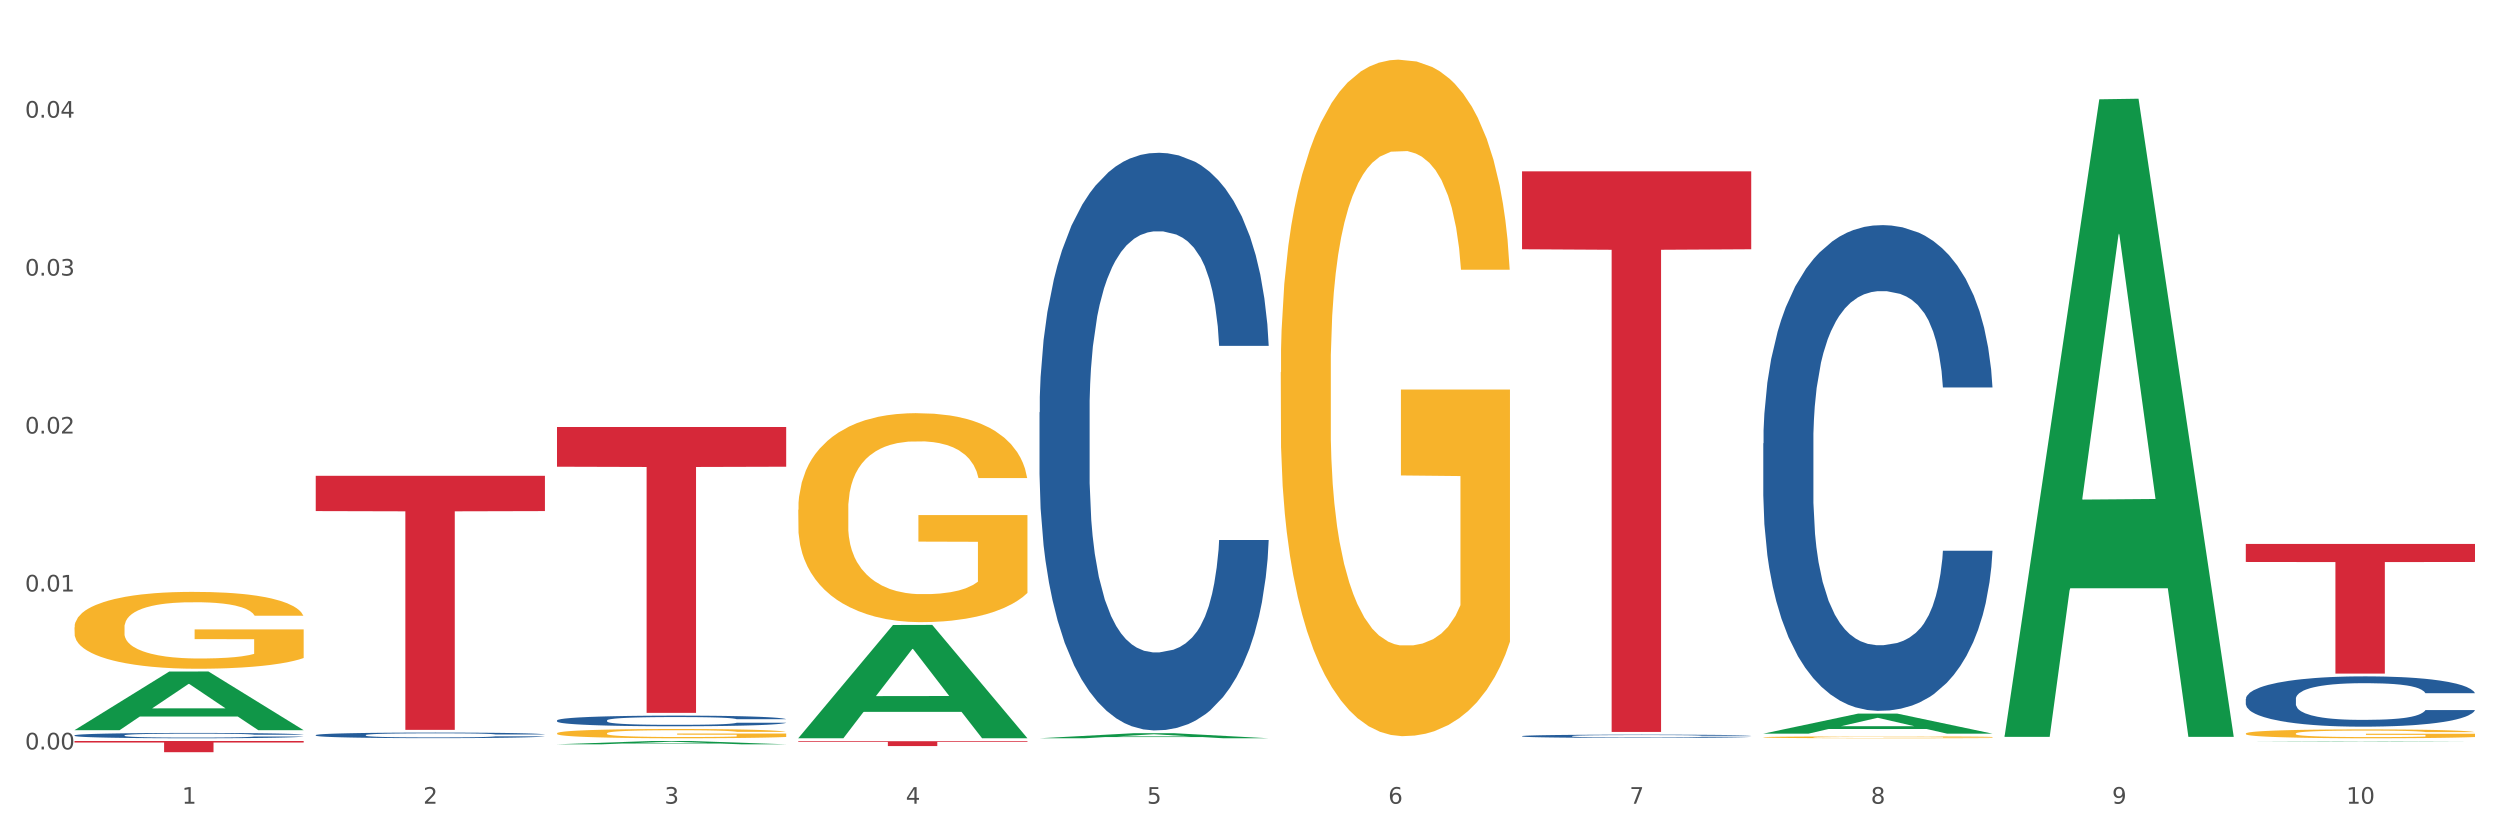 <?xml version="1.0" encoding="utf-8" standalone="no"?>
<!DOCTYPE svg PUBLIC "-//W3C//DTD SVG 1.1//EN"
  "http://www.w3.org/Graphics/SVG/1.1/DTD/svg11.dtd">
<svg xmlns:xlink="http://www.w3.org/1999/xlink" width="1080pt" height="360pt" viewBox="0 0 1080 360" xmlns="http://www.w3.org/2000/svg" version="1.1">
 <rect x="0" y="0" width="1080" height="360" fill="#333333" stroke="none"/>
 <defs>
  <style type="text/css">*{stroke-linejoin: round; stroke-linecap: butt}</style>
 </defs>
 <g id="figure_1">
  <g id="patch_1">
   <path d="M 0 360 
L 1080 360 
L 1080 0 
L 0 0 
z
" style="fill: #ffffff; stroke: #ffffff; stroke-linejoin: miter"/>
  </g>
  <g id="axes_1">
   <g id="matplotlib.axis_1">
    <g id="xtick_1">
     <g id="text_1">
      <!-- 1 -->
      <g style="fill: #4d4d4d" transform="translate(78.627 347.204) scale(0.096 -0.096)">
       <defs>
        <path id="DejaVuSans-31" d="M 794 531 
L 1825 531 
L 1825 4091 
L 703 3866 
L 703 4441 
L 1819 4666 
L 2450 4666 
L 2450 531 
L 3481 531 
L 3481 0 
L 794 0 
L 794 531 
z
" transform="scale(0.016)"/>
       </defs>
       <use xlink:href="#DejaVuSans-31"/>
      </g>
     </g>
    </g>
    <g id="xtick_2">
     <g id="text_2">
      <!-- 2 -->
      <g style="fill: #4d4d4d" transform="translate(182.851 347.204) scale(0.096 -0.096)">
       <defs>
        <path id="DejaVuSans-32" d="M 1228 531 
L 3431 531 
L 3431 0 
L 469 0 
L 469 531 
Q 828 903 1448 1529 
Q 2069 2156 2228 2338 
Q 2531 2678 2651 2914 
Q 2772 3150 2772 3378 
Q 2772 3750 2511 3984 
Q 2250 4219 1831 4219 
Q 1534 4219 1204 4116 
Q 875 4013 500 3803 
L 500 4441 
Q 881 4594 1212 4672 
Q 1544 4750 1819 4750 
Q 2544 4750 2975 4387 
Q 3406 4025 3406 3419 
Q 3406 3131 3298 2873 
Q 3191 2616 2906 2266 
Q 2828 2175 2409 1742 
Q 1991 1309 1228 531 
z
" transform="scale(0.016)"/>
       </defs>
       <use xlink:href="#DejaVuSans-32"/>
      </g>
     </g>
    </g>
    <g id="xtick_3">
     <g id="text_3">
      <!-- 3 -->
      <g style="fill: #4d4d4d" transform="translate(287.074 347.204) scale(0.096 -0.096)">
       <defs>
        <path id="DejaVuSans-33" d="M 2597 2516 
Q 3050 2419 3304 2112 
Q 3559 1806 3559 1356 
Q 3559 666 3084 287 
Q 2609 -91 1734 -91 
Q 1441 -91 1130 -33 
Q 819 25 488 141 
L 488 750 
Q 750 597 1062 519 
Q 1375 441 1716 441 
Q 2309 441 2620 675 
Q 2931 909 2931 1356 
Q 2931 1769 2642 2001 
Q 2353 2234 1838 2234 
L 1294 2234 
L 1294 2753 
L 1863 2753 
Q 2328 2753 2575 2939 
Q 2822 3125 2822 3475 
Q 2822 3834 2567 4026 
Q 2313 4219 1838 4219 
Q 1578 4219 1281 4162 
Q 984 4106 628 3988 
L 628 4550 
Q 988 4650 1302 4700 
Q 1616 4750 1894 4750 
Q 2613 4750 3031 4423 
Q 3450 4097 3450 3541 
Q 3450 3153 3228 2886 
Q 3006 2619 2597 2516 
z
" transform="scale(0.016)"/>
       </defs>
       <use xlink:href="#DejaVuSans-33"/>
      </g>
     </g>
    </g>
    <g id="xtick_4">
     <g id="text_4">
      <!-- 4 -->
      <g style="fill: #4d4d4d" transform="translate(391.298 347.204) scale(0.096 -0.096)">
       <defs>
        <path id="DejaVuSans-34" d="M 2419 4116 
L 825 1625 
L 2419 1625 
L 2419 4116 
z
M 2253 4666 
L 3047 4666 
L 3047 1625 
L 3713 1625 
L 3713 1100 
L 3047 1100 
L 3047 0 
L 2419 0 
L 2419 1100 
L 313 1100 
L 313 1709 
L 2253 4666 
z
" transform="scale(0.016)"/>
       </defs>
       <use xlink:href="#DejaVuSans-34"/>
      </g>
     </g>
    </g>
    <g id="xtick_5">
     <g id="text_5">
      <!-- 5 -->
      <g style="fill: #4d4d4d" transform="translate(495.522 347.204) scale(0.096 -0.096)">
       <defs>
        <path id="DejaVuSans-35" d="M 691 4666 
L 3169 4666 
L 3169 4134 
L 1269 4134 
L 1269 2991 
Q 1406 3038 1543 3061 
Q 1681 3084 1819 3084 
Q 2600 3084 3056 2656 
Q 3513 2228 3513 1497 
Q 3513 744 3044 326 
Q 2575 -91 1722 -91 
Q 1428 -91 1123 -41 
Q 819 9 494 109 
L 494 744 
Q 775 591 1075 516 
Q 1375 441 1709 441 
Q 2250 441 2565 725 
Q 2881 1009 2881 1497 
Q 2881 1984 2565 2268 
Q 2250 2553 1709 2553 
Q 1456 2553 1204 2497 
Q 953 2441 691 2322 
L 691 4666 
z
" transform="scale(0.016)"/>
       </defs>
       <use xlink:href="#DejaVuSans-35"/>
      </g>
     </g>
    </g>
    <g id="xtick_6">
     <g id="text_6">
      <!-- 6 -->
      <g style="fill: #4d4d4d" transform="translate(599.745 347.204) scale(0.096 -0.096)">
       <defs>
        <path id="DejaVuSans-36" d="M 2113 2584 
Q 1688 2584 1439 2293 
Q 1191 2003 1191 1497 
Q 1191 994 1439 701 
Q 1688 409 2113 409 
Q 2538 409 2786 701 
Q 3034 994 3034 1497 
Q 3034 2003 2786 2293 
Q 2538 2584 2113 2584 
z
M 3366 4563 
L 3366 3988 
Q 3128 4100 2886 4159 
Q 2644 4219 2406 4219 
Q 1781 4219 1451 3797 
Q 1122 3375 1075 2522 
Q 1259 2794 1537 2939 
Q 1816 3084 2150 3084 
Q 2853 3084 3261 2657 
Q 3669 2231 3669 1497 
Q 3669 778 3244 343 
Q 2819 -91 2113 -91 
Q 1303 -91 875 529 
Q 447 1150 447 2328 
Q 447 3434 972 4092 
Q 1497 4750 2381 4750 
Q 2619 4750 2861 4703 
Q 3103 4656 3366 4563 
z
" transform="scale(0.016)"/>
       </defs>
       <use xlink:href="#DejaVuSans-36"/>
      </g>
     </g>
    </g>
    <g id="xtick_7">
     <g id="text_7">
      <!-- 7 -->
      <g style="fill: #4d4d4d" transform="translate(703.969 347.204) scale(0.096 -0.096)">
       <defs>
        <path id="DejaVuSans-37" d="M 525 4666 
L 3525 4666 
L 3525 4397 
L 1831 0 
L 1172 0 
L 2766 4134 
L 525 4134 
L 525 4666 
z
" transform="scale(0.016)"/>
       </defs>
       <use xlink:href="#DejaVuSans-37"/>
      </g>
     </g>
    </g>
    <g id="xtick_8">
     <g id="text_8">
      <!-- 8 -->
      <g style="fill: #4d4d4d" transform="translate(808.193 347.204) scale(0.096 -0.096)">
       <defs>
        <path id="DejaVuSans-38" d="M 2034 2216 
Q 1584 2216 1326 1975 
Q 1069 1734 1069 1313 
Q 1069 891 1326 650 
Q 1584 409 2034 409 
Q 2484 409 2743 651 
Q 3003 894 3003 1313 
Q 3003 1734 2745 1975 
Q 2488 2216 2034 2216 
z
M 1403 2484 
Q 997 2584 770 2862 
Q 544 3141 544 3541 
Q 544 4100 942 4425 
Q 1341 4750 2034 4750 
Q 2731 4750 3128 4425 
Q 3525 4100 3525 3541 
Q 3525 3141 3298 2862 
Q 3072 2584 2669 2484 
Q 3125 2378 3379 2068 
Q 3634 1759 3634 1313 
Q 3634 634 3220 271 
Q 2806 -91 2034 -91 
Q 1263 -91 848 271 
Q 434 634 434 1313 
Q 434 1759 690 2068 
Q 947 2378 1403 2484 
z
M 1172 3481 
Q 1172 3119 1398 2916 
Q 1625 2713 2034 2713 
Q 2441 2713 2670 2916 
Q 2900 3119 2900 3481 
Q 2900 3844 2670 4047 
Q 2441 4250 2034 4250 
Q 1625 4250 1398 4047 
Q 1172 3844 1172 3481 
z
" transform="scale(0.016)"/>
       </defs>
       <use xlink:href="#DejaVuSans-38"/>
      </g>
     </g>
    </g>
    <g id="xtick_9">
     <g id="text_9">
      <!-- 9 -->
      <g style="fill: #4d4d4d" transform="translate(912.416 347.204) scale(0.096 -0.096)">
       <defs>
        <path id="DejaVuSans-39" d="M 703 97 
L 703 672 
Q 941 559 1184 500 
Q 1428 441 1663 441 
Q 2288 441 2617 861 
Q 2947 1281 2994 2138 
Q 2813 1869 2534 1725 
Q 2256 1581 1919 1581 
Q 1219 1581 811 2004 
Q 403 2428 403 3163 
Q 403 3881 828 4315 
Q 1253 4750 1959 4750 
Q 2769 4750 3195 4129 
Q 3622 3509 3622 2328 
Q 3622 1225 3098 567 
Q 2575 -91 1691 -91 
Q 1453 -91 1209 -44 
Q 966 3 703 97 
z
M 1959 2075 
Q 2384 2075 2632 2365 
Q 2881 2656 2881 3163 
Q 2881 3666 2632 3958 
Q 2384 4250 1959 4250 
Q 1534 4250 1286 3958 
Q 1038 3666 1038 3163 
Q 1038 2656 1286 2365 
Q 1534 2075 1959 2075 
z
" transform="scale(0.016)"/>
       </defs>
       <use xlink:href="#DejaVuSans-39"/>
      </g>
     </g>
    </g>
    <g id="xtick_10">
     <g id="text_10">
      <!-- 10 -->
      <g style="fill: #4d4d4d" transform="translate(1013.586 347.204) scale(0.096 -0.096)">
       <defs>
        <path id="DejaVuSans-30" d="M 2034 4250 
Q 1547 4250 1301 3770 
Q 1056 3291 1056 2328 
Q 1056 1369 1301 889 
Q 1547 409 2034 409 
Q 2525 409 2770 889 
Q 3016 1369 3016 2328 
Q 3016 3291 2770 3770 
Q 2525 4250 2034 4250 
z
M 2034 4750 
Q 2819 4750 3233 4129 
Q 3647 3509 3647 2328 
Q 3647 1150 3233 529 
Q 2819 -91 2034 -91 
Q 1250 -91 836 529 
Q 422 1150 422 2328 
Q 422 3509 836 4129 
Q 1250 4750 2034 4750 
z
" transform="scale(0.016)"/>
       </defs>
       <use xlink:href="#DejaVuSans-31"/>
       <use xlink:href="#DejaVuSans-30" transform="translate(63.623 0)"/>
      </g>
     </g>
    </g>
    <g id="xtick_11"/>
    <g id="xtick_12"/>
    <g id="xtick_13"/>
    <g id="xtick_14"/>
    <g id="xtick_15"/>
    <g id="xtick_16"/>
    <g id="xtick_17"/>
    <g id="xtick_18"/>
    <g id="xtick_19"/>
   </g>
   <g id="matplotlib.axis_2">
    <g id="ytick_1">
     <g id="text_11">
      <!-- 0.00 -->
      <g style="fill: #4d4d4d" transform="translate(10.8 323.758) scale(0.096 -0.096)">
       <defs>
        <path id="DejaVuSans-2e" d="M 684 794 
L 1344 794 
L 1344 0 
L 684 0 
L 684 794 
z
" transform="scale(0.016)"/>
       </defs>
       <use xlink:href="#DejaVuSans-30"/>
       <use xlink:href="#DejaVuSans-2e" transform="translate(63.623 0)"/>
       <use xlink:href="#DejaVuSans-30" transform="translate(95.41 0)"/>
       <use xlink:href="#DejaVuSans-30" transform="translate(159.033 0)"/>
      </g>
     </g>
    </g>
    <g id="ytick_2">
     <g id="text_12">
      <!-- 0.01 -->
      <g style="fill: #4d4d4d" transform="translate(10.8 255.528) scale(0.096 -0.096)">
       <use xlink:href="#DejaVuSans-30"/>
       <use xlink:href="#DejaVuSans-2e" transform="translate(63.623 0)"/>
       <use xlink:href="#DejaVuSans-30" transform="translate(95.41 0)"/>
       <use xlink:href="#DejaVuSans-31" transform="translate(159.033 0)"/>
      </g>
     </g>
    </g>
    <g id="ytick_3">
     <g id="text_13">
      <!-- 0.02 -->
      <g style="fill: #4d4d4d" transform="translate(10.8 187.297) scale(0.096 -0.096)">
       <use xlink:href="#DejaVuSans-30"/>
       <use xlink:href="#DejaVuSans-2e" transform="translate(63.623 0)"/>
       <use xlink:href="#DejaVuSans-30" transform="translate(95.41 0)"/>
       <use xlink:href="#DejaVuSans-32" transform="translate(159.033 0)"/>
      </g>
     </g>
    </g>
    <g id="ytick_4">
     <g id="text_14">
      <!-- 0.03 -->
      <g style="fill: #4d4d4d" transform="translate(10.8 119.067) scale(0.096 -0.096)">
       <use xlink:href="#DejaVuSans-30"/>
       <use xlink:href="#DejaVuSans-2e" transform="translate(63.623 0)"/>
       <use xlink:href="#DejaVuSans-30" transform="translate(95.41 0)"/>
       <use xlink:href="#DejaVuSans-33" transform="translate(159.033 0)"/>
      </g>
     </g>
    </g>
    <g id="ytick_5">
     <g id="text_15">
      <!-- 0.04 -->
      <g style="fill: #4d4d4d" transform="translate(10.8 50.836) scale(0.096 -0.096)">
       <use xlink:href="#DejaVuSans-30"/>
       <use xlink:href="#DejaVuSans-2e" transform="translate(63.623 0)"/>
       <use xlink:href="#DejaVuSans-30" transform="translate(95.41 0)"/>
       <use xlink:href="#DejaVuSans-34" transform="translate(159.033 0)"/>
      </g>
     </g>
    </g>
    <g id="ytick_6"/>
    <g id="ytick_7"/>
    <g id="ytick_8"/>
    <g id="ytick_9"/>
   </g>
   <g id="PolyCollection_1">
    <path d="M 32.175 315.4 
L 32.277 315.376 
L 73.107 290.106 
L 90.051 290.082 
L 131.187 315.448 
L 111.589 315.448 
L 102.709 309.541 
L 60.552 309.541 
L 60.246 309.636 
L 51.671 315.448 
L 32.175 315.448 
L 32.175 315.4 
L 65.86 306.016 
L 97.401 305.992 
L 81.783 295.488 
L 81.579 295.441 
L 81.375 295.512 
L 65.758 305.992 
L 65.86 306.016 
L 32.175 315.4 
z
" clip-path="url(#p198b3731ef)" style="fill: #109648"/>
    <path d="M 553.293 160.818 
L 553.41 160.552 
L 553.41 150.943 
L 553.644 142.668 
L 554.813 122.65 
L 556.566 106.101 
L 557.852 97.293 
L 559.138 90.086 
L 560.658 82.879 
L 562.528 75.406 
L 565.918 64.462 
L 568.022 58.857 
L 570.594 52.985 
L 575.27 44.444 
L 578.66 39.639 
L 582.167 35.635 
L 587.895 30.831 
L 591.636 28.696 
L 595.61 27.094 
L 600.403 26.026 
L 604.027 25.759 
L 611.976 26.56 
L 618.756 28.962 
L 622.029 30.831 
L 626.237 34.034 
L 628.458 36.169 
L 632.082 40.44 
L 635.823 46.045 
L 638.395 50.849 
L 642.252 59.925 
L 645.175 69 
L 647.863 80.21 
L 649.266 87.951 
L 650.318 95.157 
L 651.253 103.432 
L 652.189 116.511 
L 631.147 116.511 
L 630.329 107.169 
L 629.043 98.36 
L 627.173 89.819 
L 625.536 84.481 
L 622.73 77.808 
L 620.159 73.537 
L 617.47 70.334 
L 614.197 67.665 
L 611.625 66.331 
L 608.001 65.263 
L 600.87 65.53 
L 596.078 67.665 
L 592.805 70.334 
L 590.7 72.737 
L 588.83 75.406 
L 586.726 79.142 
L 584.271 84.748 
L 582.518 89.819 
L 580.764 96.225 
L 579.361 102.631 
L 578.075 110.105 
L 577.023 118.112 
L 576.205 126.386 
L 575.504 136.529 
L 574.919 153.345 
L 574.919 189.912 
L 575.153 198.187 
L 575.737 209.13 
L 576.439 217.404 
L 577.608 227.28 
L 578.66 233.953 
L 580.647 243.562 
L 582.868 251.569 
L 584.622 256.641 
L 586.375 260.912 
L 589.415 266.784 
L 592.805 271.588 
L 595.727 274.524 
L 599.702 277.193 
L 602.39 278.261 
L 604.728 278.795 
L 610.456 278.795 
L 614.548 277.994 
L 619.107 276.126 
L 622.613 273.723 
L 625.536 270.787 
L 628.809 265.983 
L 630.913 261.445 
L 630.913 205.66 
L 605.196 205.393 
L 605.196 168.292 
L 652.306 168.292 
L 652.306 277.193 
L 650.318 282.799 
L 648.097 287.87 
L 645.759 292.407 
L 642.252 298.013 
L 638.044 303.351 
L 634.303 307.088 
L 630.329 310.291 
L 625.653 313.227 
L 619.574 315.896 
L 615.833 316.964 
L 611.158 317.764 
L 605.663 318.031 
L 600.87 317.497 
L 596.195 316.163 
L 591.285 313.761 
L 586.492 310.291 
L 582.868 306.821 
L 579.244 302.55 
L 575.387 296.945 
L 572.347 291.607 
L 570.009 286.802 
L 567.438 280.663 
L 564.632 272.656 
L 562.528 265.449 
L 560.658 257.975 
L 558.67 248.367 
L 557.268 240.092 
L 555.865 229.682 
L 555.047 221.942 
L 554.111 209.931 
L 553.41 193.115 
L 553.293 160.818 
z
" clip-path="url(#p198b3731ef)" style="fill: #f7b32b"/>
    <path d="M 761.74 318.497 
L 761.857 318.497 
L 761.857 318.47 
L 762.091 318.447 
L 763.26 318.392 
L 765.013 318.346 
L 766.299 318.321 
L 767.585 318.301 
L 769.105 318.281 
L 770.975 318.261 
L 774.365 318.23 
L 776.469 318.215 
L 779.041 318.198 
L 783.717 318.175 
L 787.107 318.161 
L 790.614 318.15 
L 796.342 318.137 
L 800.083 318.131 
L 804.057 318.127 
L 808.85 318.124 
L 812.474 318.123 
L 820.423 318.125 
L 827.203 318.132 
L 830.476 318.137 
L 834.685 318.146 
L 836.906 318.152 
L 840.529 318.164 
L 844.27 318.179 
L 846.842 318.193 
L 850.7 318.218 
L 853.622 318.243 
L 856.311 318.274 
L 857.713 318.295 
L 858.766 318.315 
L 859.701 318.338 
L 860.636 318.375 
L 839.594 318.375 
L 838.776 318.349 
L 837.49 318.324 
L 835.62 318.301 
L 833.983 318.286 
L 831.178 318.267 
L 828.606 318.255 
L 825.917 318.247 
L 822.644 318.239 
L 820.072 318.235 
L 816.448 318.233 
L 809.318 318.233 
L 804.525 318.239 
L 801.252 318.247 
L 799.148 318.253 
L 797.277 318.261 
L 795.173 318.271 
L 792.718 318.287 
L 790.965 318.301 
L 789.211 318.318 
L 787.809 318.336 
L 786.523 318.357 
L 785.471 318.379 
L 784.652 318.402 
L 783.951 318.43 
L 783.366 318.477 
L 783.366 318.578 
L 783.6 318.601 
L 784.185 318.631 
L 784.886 318.654 
L 786.055 318.682 
L 787.107 318.7 
L 789.094 318.727 
L 791.315 318.749 
L 793.069 318.763 
L 794.822 318.775 
L 797.862 318.791 
L 801.252 318.805 
L 804.174 318.813 
L 808.149 318.82 
L 810.837 318.823 
L 813.175 318.825 
L 818.903 318.825 
L 822.995 318.822 
L 827.554 318.817 
L 831.061 318.81 
L 833.983 318.802 
L 837.256 318.789 
L 839.36 318.776 
L 839.36 318.622 
L 813.643 318.621 
L 813.643 318.518 
L 860.753 318.518 
L 860.753 318.82 
L 858.766 318.836 
L 856.544 318.85 
L 854.206 318.862 
L 850.7 318.878 
L 846.491 318.893 
L 842.751 318.903 
L 838.776 318.912 
L 834.1 318.92 
L 828.021 318.927 
L 824.281 318.93 
L 819.605 318.933 
L 814.111 318.933 
L 809.318 318.932 
L 804.642 318.928 
L 799.732 318.921 
L 794.939 318.912 
L 791.315 318.902 
L 787.692 318.89 
L 783.834 318.875 
L 780.795 318.86 
L 778.457 318.847 
L 775.885 318.83 
L 773.079 318.808 
L 770.975 318.788 
L 769.105 318.767 
L 767.118 318.74 
L 765.715 318.717 
L 764.312 318.688 
L 763.494 318.667 
L 762.559 318.634 
L 761.857 318.587 
L 761.74 318.497 
z
" clip-path="url(#p198b3731ef)" style="fill: #f7b32b"/>
    <path d="M 970.188 234.983 
L 1069.2 234.983 
L 1069.2 242.769 
L 1030.252 242.821 
L 1030.252 291.007 
L 1008.901 291.007 
L 1008.901 242.821 
L 970.188 242.769 
L 970.188 235.036 
L 970.188 234.983 
z
" clip-path="url(#p198b3731ef)" style="fill: #d62839"/>
    <path d="M 344.846 320.212 
L 443.858 320.212 
L 443.858 320.503 
L 404.91 320.505 
L 404.91 322.307 
L 383.559 322.307 
L 383.559 320.505 
L 344.846 320.503 
L 344.846 320.214 
L 344.846 320.212 
z
" clip-path="url(#p198b3731ef)" style="fill: #d62839"/>
    <path d="M 240.622 184.455 
L 339.635 184.455 
L 339.635 201.62 
L 300.687 201.736 
L 300.687 307.972 
L 279.336 307.972 
L 279.336 201.736 
L 240.622 201.62 
L 240.622 184.571 
L 240.622 184.455 
z
" clip-path="url(#p198b3731ef)" style="fill: #d62839"/>
    <path d="M 136.399 205.534 
L 235.411 205.534 
L 235.411 220.787 
L 196.463 220.89 
L 196.463 315.292 
L 175.112 315.292 
L 175.112 220.89 
L 136.399 220.787 
L 136.399 205.637 
L 136.399 205.534 
z
" clip-path="url(#p198b3731ef)" style="fill: #d62839"/>
    <path d="M 32.175 320.111 
L 131.187 320.111 
L 131.187 320.783 
L 92.239 320.788 
L 92.239 324.95 
L 70.888 324.95 
L 70.888 320.788 
L 32.175 320.783 
L 32.175 320.115 
L 32.175 320.111 
z
" clip-path="url(#p198b3731ef)" style="fill: #d62839"/>
    <path d="M 344.846 220.205 
L 344.963 220.122 
L 344.963 217.154 
L 345.197 214.598 
L 346.366 208.413 
L 348.119 203.301 
L 349.405 200.58 
L 350.691 198.354 
L 352.21 196.127 
L 354.081 193.819 
L 357.471 190.438 
L 359.575 188.706 
L 362.147 186.892 
L 366.823 184.254 
L 370.213 182.769 
L 373.72 181.533 
L 379.448 180.048 
L 383.188 179.389 
L 387.163 178.894 
L 391.956 178.564 
L 395.579 178.482 
L 403.529 178.729 
L 410.309 179.471 
L 413.582 180.048 
L 417.79 181.038 
L 420.011 181.698 
L 423.635 183.017 
L 427.376 184.748 
L 429.947 186.233 
L 433.805 189.036 
L 436.728 191.84 
L 439.416 195.303 
L 440.819 197.694 
L 441.871 199.92 
L 442.806 202.476 
L 443.741 206.517 
L 422.7 206.517 
L 421.882 203.631 
L 420.596 200.91 
L 418.725 198.271 
L 417.089 196.622 
L 414.283 194.561 
L 411.711 193.241 
L 409.023 192.252 
L 405.75 191.427 
L 403.178 191.015 
L 399.554 190.685 
L 392.423 190.768 
L 387.63 191.427 
L 384.357 192.252 
L 382.253 192.994 
L 380.383 193.819 
L 378.279 194.973 
L 375.824 196.705 
L 374.07 198.271 
L 372.317 200.25 
L 370.914 202.229 
L 369.628 204.538 
L 368.576 207.012 
L 367.758 209.568 
L 367.056 212.701 
L 366.472 217.896 
L 366.472 229.192 
L 366.706 231.748 
L 367.29 235.129 
L 367.992 237.685 
L 369.161 240.736 
L 370.213 242.798 
L 372.2 245.766 
L 374.421 248.24 
L 376.174 249.806 
L 377.928 251.126 
L 380.967 252.94 
L 384.357 254.424 
L 387.28 255.331 
L 391.254 256.155 
L 393.943 256.485 
L 396.281 256.65 
L 402.009 256.65 
L 406.1 256.403 
L 410.659 255.826 
L 414.166 255.084 
L 417.089 254.176 
L 420.362 252.692 
L 422.466 251.291 
L 422.466 234.057 
L 396.748 233.975 
L 396.748 222.513 
L 443.858 222.513 
L 443.858 256.155 
L 441.871 257.887 
L 439.65 259.454 
L 437.312 260.855 
L 433.805 262.587 
L 429.597 264.236 
L 425.856 265.391 
L 421.882 266.38 
L 417.206 267.287 
L 411.127 268.112 
L 407.386 268.441 
L 402.71 268.689 
L 397.216 268.771 
L 392.423 268.606 
L 387.747 268.194 
L 382.838 267.452 
L 378.045 266.38 
L 374.421 265.308 
L 370.797 263.989 
L 366.94 262.257 
L 363.9 260.608 
L 361.562 259.124 
L 358.99 257.227 
L 356.185 254.754 
L 354.081 252.527 
L 352.21 250.219 
L 350.223 247.25 
L 348.82 244.694 
L 347.418 241.478 
L 346.599 239.087 
L 345.664 235.376 
L 344.963 230.182 
L 344.846 220.205 
z
" clip-path="url(#p198b3731ef)" style="fill: #f7b32b"/>
    <path d="M 970.188 316.872 
L 970.304 316.869 
L 970.304 316.743 
L 970.538 316.635 
L 971.707 316.372 
L 973.461 316.155 
L 974.747 316.04 
L 976.032 315.945 
L 977.552 315.851 
L 979.422 315.753 
L 982.813 315.609 
L 984.917 315.536 
L 987.488 315.459 
L 992.164 315.347 
L 995.554 315.284 
L 999.061 315.231 
L 1004.789 315.168 
L 1008.53 315.14 
L 1012.505 315.119 
L 1017.297 315.105 
L 1020.921 315.102 
L 1028.87 315.112 
L 1035.65 315.144 
L 1038.923 315.168 
L 1043.132 315.21 
L 1045.353 315.238 
L 1048.977 315.294 
L 1052.717 315.368 
L 1055.289 315.431 
L 1059.147 315.55 
L 1062.069 315.669 
L 1064.758 315.816 
L 1066.161 315.917 
L 1067.213 316.012 
L 1068.148 316.12 
L 1069.083 316.292 
L 1048.041 316.292 
L 1047.223 316.169 
L 1045.937 316.054 
L 1044.067 315.942 
L 1042.43 315.872 
L 1039.625 315.784 
L 1037.053 315.728 
L 1034.364 315.686 
L 1031.091 315.651 
L 1028.52 315.634 
L 1024.896 315.62 
L 1017.765 315.623 
L 1012.972 315.651 
L 1009.699 315.686 
L 1007.595 315.718 
L 1005.724 315.753 
L 1003.62 315.802 
L 1001.165 315.875 
L 999.412 315.942 
L 997.659 316.026 
L 996.256 316.11 
L 994.97 316.208 
L 993.918 316.313 
L 993.1 316.421 
L 992.398 316.554 
L 991.814 316.774 
L 991.814 317.254 
L 992.047 317.362 
L 992.632 317.506 
L 993.333 317.614 
L 994.502 317.744 
L 995.554 317.831 
L 997.542 317.957 
L 999.763 318.062 
L 1001.516 318.129 
L 1003.27 318.185 
L 1006.309 318.262 
L 1009.699 318.325 
L 1012.621 318.363 
L 1016.596 318.398 
L 1019.285 318.412 
L 1021.623 318.419 
L 1027.351 318.419 
L 1031.442 318.408 
L 1036.001 318.384 
L 1039.508 318.352 
L 1042.43 318.314 
L 1045.704 318.251 
L 1047.808 318.192 
L 1047.808 317.46 
L 1022.09 317.457 
L 1022.09 316.97 
L 1069.2 316.97 
L 1069.2 318.398 
L 1067.213 318.471 
L 1064.992 318.538 
L 1062.654 318.597 
L 1059.147 318.671 
L 1054.938 318.741 
L 1051.198 318.79 
L 1047.223 318.832 
L 1042.547 318.87 
L 1036.469 318.905 
L 1032.728 318.919 
L 1028.052 318.93 
L 1022.558 318.933 
L 1017.765 318.926 
L 1013.089 318.909 
L 1008.179 318.877 
L 1003.387 318.832 
L 999.763 318.786 
L 996.139 318.73 
L 992.281 318.657 
L 989.242 318.587 
L 986.904 318.524 
L 984.332 318.443 
L 981.527 318.339 
L 979.422 318.244 
L 977.552 318.146 
L 975.565 318.02 
L 974.162 317.912 
L 972.759 317.775 
L 971.941 317.674 
L 971.006 317.516 
L 970.304 317.296 
L 970.188 316.872 
z
" clip-path="url(#p198b3731ef)" style="fill: #f7b32b"/>
    <path d="M 32.175 317.662 
L 32.292 317.66 
L 32.292 317.601 
L 32.643 317.521 
L 33.931 317.373 
L 35.569 317.262 
L 38.378 317.131 
L 39.899 317.076 
L 41.889 317.015 
L 45.985 316.916 
L 50.667 316.832 
L 53.944 316.785 
L 56.401 316.756 
L 61.902 316.703 
L 65.062 316.68 
L 68.339 316.661 
L 71.148 316.648 
L 75.829 316.634 
L 79.575 316.627 
L 83.905 316.625 
L 87.533 316.627 
L 92.331 316.636 
L 99.354 316.661 
L 102.045 316.676 
L 105.674 316.701 
L 109.419 316.735 
L 112.462 316.768 
L 115.973 316.817 
L 119.601 316.88 
L 123.112 316.96 
L 125.57 317.034 
L 127.559 317.112 
L 129.315 317.207 
L 130.602 317.31 
L 131.187 317.397 
L 109.77 317.397 
L 109.185 317.319 
L 108.014 317.234 
L 106.844 317.177 
L 105.557 317.131 
L 103.567 317.078 
L 101.811 317.045 
L 98.886 317.005 
L 96.194 316.979 
L 93.97 316.964 
L 91.278 316.952 
L 85.543 316.939 
L 81.447 316.939 
L 78.872 316.943 
L 75.712 316.954 
L 73.021 316.969 
L 69.861 316.994 
L 67.403 317.021 
L 64.945 317.057 
L 63.541 317.083 
L 61.434 317.129 
L 60.03 317.167 
L 58.157 317.232 
L 57.104 317.279 
L 55.231 317.399 
L 54.412 317.487 
L 54.061 317.548 
L 53.827 317.616 
L 53.827 317.945 
L 54.529 318.092 
L 55.114 318.155 
L 56.05 318.227 
L 57.806 318.32 
L 60.381 318.411 
L 63.072 318.476 
L 65.296 318.516 
L 67.403 318.545 
L 69.509 318.569 
L 72.084 318.59 
L 74.191 318.602 
L 77.351 318.615 
L 81.096 318.621 
L 84.022 318.621 
L 89.991 318.611 
L 92.683 318.6 
L 95.257 318.586 
L 98.066 318.562 
L 100.29 318.537 
L 101.577 318.518 
L 103.684 318.478 
L 105.322 318.436 
L 106.727 318.387 
L 107.663 318.345 
L 108.717 318.282 
L 109.536 318.21 
L 109.77 318.172 
L 131.187 318.172 
L 130.719 318.248 
L 129.9 318.322 
L 128.262 318.421 
L 126.974 318.478 
L 124.985 318.548 
L 122.878 318.607 
L 119.952 318.672 
L 117.26 318.72 
L 114.451 318.763 
L 111.408 318.801 
L 105.908 318.853 
L 103.918 318.868 
L 99.705 318.893 
L 96.428 318.908 
L 91.629 318.923 
L 86.714 318.931 
L 81.564 318.933 
L 77 318.929 
L 71.967 318.916 
L 68.807 318.904 
L 65.296 318.885 
L 61.2 318.855 
L 57.338 318.819 
L 53.71 318.777 
L 50.316 318.729 
L 47.156 318.674 
L 43.059 318.583 
L 40.016 318.495 
L 37.793 318.413 
L 36.271 318.343 
L 34.75 318.255 
L 33.931 318.193 
L 32.643 318.046 
L 32.175 317.909 
L 32.175 317.662 
z
" clip-path="url(#p198b3731ef)" style="fill: #255c99"/>
    <path d="M 136.399 317.553 
L 136.516 317.55 
L 136.516 317.489 
L 136.867 317.405 
L 138.154 317.251 
L 139.793 317.134 
L 142.602 316.998 
L 144.123 316.94 
L 146.113 316.877 
L 150.209 316.773 
L 154.89 316.685 
L 158.167 316.637 
L 160.625 316.606 
L 166.126 316.551 
L 169.286 316.526 
L 172.563 316.507 
L 175.372 316.493 
L 180.053 316.478 
L 183.798 316.471 
L 188.129 316.469 
L 191.757 316.471 
L 196.555 316.48 
L 203.577 316.507 
L 206.269 316.522 
L 209.897 316.548 
L 213.642 316.584 
L 216.685 316.619 
L 220.196 316.67 
L 223.824 316.736 
L 227.336 316.819 
L 229.793 316.896 
L 231.783 316.978 
L 233.538 317.077 
L 234.826 317.185 
L 235.411 317.275 
L 213.993 317.275 
L 213.408 317.194 
L 212.238 317.106 
L 211.068 317.046 
L 209.78 316.998 
L 207.791 316.943 
L 206.035 316.907 
L 203.109 316.866 
L 200.417 316.839 
L 198.194 316.824 
L 195.502 316.81 
L 189.767 316.797 
L 185.671 316.797 
L 183.096 316.802 
L 179.936 316.813 
L 177.244 316.828 
L 174.084 316.855 
L 171.626 316.883 
L 169.169 316.921 
L 167.764 316.947 
L 165.658 316.995 
L 164.253 317.035 
L 162.381 317.103 
L 161.327 317.152 
L 159.455 317.277 
L 158.635 317.37 
L 158.284 317.434 
L 158.05 317.504 
L 158.05 317.848 
L 158.752 318.002 
L 159.338 318.068 
L 160.274 318.143 
L 162.029 318.24 
L 164.604 318.334 
L 167.296 318.402 
L 169.52 318.444 
L 171.626 318.475 
L 173.733 318.499 
L 176.308 318.521 
L 178.415 318.535 
L 181.575 318.548 
L 185.32 318.554 
L 188.246 318.554 
L 194.214 318.543 
L 196.906 318.532 
L 199.481 318.517 
L 202.29 318.493 
L 204.514 318.466 
L 205.801 318.446 
L 207.908 318.405 
L 209.546 318.361 
L 210.951 318.31 
L 211.887 318.266 
L 212.94 318.2 
L 213.759 318.125 
L 213.993 318.085 
L 235.411 318.085 
L 234.943 318.165 
L 234.124 318.242 
L 232.485 318.345 
L 231.198 318.405 
L 229.208 318.477 
L 227.102 318.539 
L 224.176 318.607 
L 221.484 318.658 
L 218.675 318.702 
L 215.632 318.742 
L 210.131 318.797 
L 208.142 318.812 
L 203.928 318.838 
L 200.651 318.854 
L 195.853 318.869 
L 190.937 318.878 
L 185.788 318.88 
L 181.223 318.876 
L 176.191 318.863 
L 173.031 318.849 
L 169.52 318.83 
L 165.424 318.799 
L 161.561 318.761 
L 157.933 318.717 
L 154.539 318.667 
L 151.379 318.609 
L 147.283 318.515 
L 144.24 318.422 
L 142.016 318.336 
L 140.495 318.264 
L 138.973 318.171 
L 138.154 318.107 
L 136.867 317.953 
L 136.399 317.81 
L 136.399 317.553 
z
" clip-path="url(#p198b3731ef)" style="fill: #255c99"/>
    <path d="M 240.622 311.217 
L 240.739 311.212 
L 240.739 311.095 
L 241.09 310.935 
L 242.378 310.641 
L 244.016 310.418 
L 246.825 310.158 
L 248.347 310.049 
L 250.336 309.927 
L 254.432 309.729 
L 259.114 309.561 
L 262.391 309.469 
L 264.849 309.41 
L 270.349 309.305 
L 273.509 309.259 
L 276.786 309.221 
L 279.595 309.196 
L 284.277 309.166 
L 288.022 309.154 
L 292.352 309.15 
L 295.98 309.154 
L 300.779 309.171 
L 307.801 309.221 
L 310.493 309.25 
L 314.121 309.301 
L 317.866 309.368 
L 320.909 309.435 
L 324.42 309.532 
L 328.048 309.658 
L 331.559 309.818 
L 334.017 309.965 
L 336.007 310.12 
L 337.762 310.309 
L 339.049 310.515 
L 339.635 310.687 
L 318.217 310.687 
L 317.632 310.532 
L 316.462 310.364 
L 315.291 310.25 
L 314.004 310.158 
L 312.014 310.053 
L 310.259 309.986 
L 307.333 309.906 
L 304.641 309.855 
L 302.417 309.826 
L 299.725 309.801 
L 293.991 309.776 
L 289.894 309.776 
L 287.32 309.784 
L 284.16 309.805 
L 281.468 309.834 
L 278.308 309.885 
L 275.85 309.939 
L 273.392 310.011 
L 271.988 310.061 
L 269.881 310.154 
L 268.477 310.229 
L 266.604 310.36 
L 265.551 310.452 
L 263.678 310.692 
L 262.859 310.868 
L 262.508 310.99 
L 262.274 311.124 
L 262.274 311.78 
L 262.976 312.074 
L 263.561 312.2 
L 264.498 312.343 
L 266.253 312.528 
L 268.828 312.708 
L 271.52 312.838 
L 273.743 312.918 
L 275.85 312.977 
L 277.957 313.023 
L 280.532 313.065 
L 282.638 313.091 
L 285.798 313.116 
L 289.543 313.128 
L 292.469 313.128 
L 298.438 313.107 
L 301.13 313.086 
L 303.705 313.057 
L 306.513 313.011 
L 308.737 312.96 
L 310.025 312.922 
L 312.131 312.843 
L 313.77 312.759 
L 315.174 312.662 
L 316.11 312.578 
L 317.164 312.452 
L 317.983 312.309 
L 318.217 312.233 
L 339.635 312.233 
L 339.167 312.385 
L 338.347 312.532 
L 336.709 312.729 
L 335.421 312.843 
L 333.432 312.981 
L 331.325 313.099 
L 328.399 313.229 
L 325.707 313.326 
L 322.899 313.41 
L 319.856 313.485 
L 314.355 313.59 
L 312.365 313.62 
L 308.152 313.67 
L 304.875 313.7 
L 300.077 313.729 
L 295.161 313.746 
L 290.011 313.75 
L 285.447 313.742 
L 280.414 313.717 
L 277.254 313.691 
L 273.743 313.654 
L 269.647 313.595 
L 265.785 313.523 
L 262.157 313.439 
L 258.763 313.343 
L 255.603 313.233 
L 251.507 313.053 
L 248.464 312.876 
L 246.24 312.712 
L 244.718 312.574 
L 243.197 312.397 
L 242.378 312.275 
L 241.09 311.981 
L 240.622 311.708 
L 240.622 311.217 
z
" clip-path="url(#p198b3731ef)" style="fill: #255c99"/>
    <path d="M 449.069 178.128 
L 449.187 177.9 
L 449.187 171.518 
L 449.538 162.858 
L 450.825 146.905 
L 452.464 134.826 
L 455.272 120.696 
L 456.794 114.771 
L 458.783 108.161 
L 462.88 97.45 
L 467.561 88.334 
L 470.838 83.32 
L 473.296 80.129 
L 478.797 74.432 
L 481.957 71.925 
L 485.234 69.874 
L 488.042 68.506 
L 492.724 66.911 
L 496.469 66.227 
L 500.799 65.999 
L 504.427 66.227 
L 509.226 67.139 
L 516.248 69.874 
L 518.94 71.469 
L 522.568 74.204 
L 526.313 77.85 
L 529.356 81.497 
L 532.867 86.739 
L 536.495 93.576 
L 540.006 102.236 
L 542.464 110.213 
L 544.454 118.645 
L 546.209 128.901 
L 547.497 140.068 
L 548.082 149.412 
L 526.664 149.412 
L 526.079 140.979 
L 524.909 131.863 
L 523.738 125.71 
L 522.451 120.696 
L 520.461 114.999 
L 518.706 111.352 
L 515.78 107.022 
L 513.088 104.287 
L 510.864 102.692 
L 508.173 101.324 
L 502.438 99.957 
L 498.342 99.957 
L 495.767 100.413 
L 492.607 101.552 
L 489.915 103.148 
L 486.755 105.882 
L 484.297 108.845 
L 481.84 112.72 
L 480.435 115.454 
L 478.328 120.468 
L 476.924 124.57 
L 475.051 131.635 
L 473.998 136.649 
L 472.126 149.64 
L 471.306 159.212 
L 470.955 165.821 
L 470.721 173.114 
L 470.721 208.667 
L 471.423 224.62 
L 472.009 231.457 
L 472.945 239.206 
L 474.7 249.233 
L 477.275 259.033 
L 479.967 266.098 
L 482.191 270.428 
L 484.297 273.619 
L 486.404 276.126 
L 488.979 278.405 
L 491.085 279.772 
L 494.245 281.14 
L 497.991 281.823 
L 500.916 281.823 
L 506.885 280.684 
L 509.577 279.544 
L 512.152 277.949 
L 514.961 275.442 
L 517.184 272.707 
L 518.472 270.656 
L 520.578 266.326 
L 522.217 261.768 
L 523.621 256.526 
L 524.558 251.968 
L 525.611 245.131 
L 526.43 237.382 
L 526.664 233.28 
L 548.082 233.28 
L 547.614 241.485 
L 546.795 249.461 
L 545.156 260.173 
L 543.869 266.326 
L 541.879 273.847 
L 539.772 280.228 
L 536.846 287.293 
L 534.155 292.535 
L 531.346 297.093 
L 528.303 301.195 
L 522.802 306.893 
L 520.813 308.488 
L 516.599 311.223 
L 513.322 312.818 
L 508.524 314.414 
L 503.608 315.325 
L 498.459 315.553 
L 493.894 315.097 
L 488.862 313.73 
L 485.702 312.362 
L 482.191 310.311 
L 478.094 307.121 
L 474.232 303.246 
L 470.604 298.688 
L 467.21 293.446 
L 464.05 287.521 
L 459.954 277.721 
L 456.911 268.149 
L 454.687 259.261 
L 453.166 251.74 
L 451.644 242.168 
L 450.825 235.559 
L 449.538 219.606 
L 449.069 204.792 
L 449.069 178.128 
z
" clip-path="url(#p198b3731ef)" style="fill: #255c99"/>
    <path d="M 657.517 317.997 
L 657.634 317.996 
L 657.634 317.96 
L 657.985 317.911 
L 659.272 317.82 
L 660.911 317.752 
L 663.72 317.672 
L 665.241 317.638 
L 667.231 317.601 
L 671.327 317.54 
L 676.008 317.489 
L 679.285 317.46 
L 681.743 317.442 
L 687.244 317.41 
L 690.404 317.396 
L 693.681 317.384 
L 696.49 317.376 
L 701.171 317.367 
L 704.916 317.364 
L 709.247 317.362 
L 712.875 317.364 
L 717.673 317.369 
L 724.695 317.384 
L 727.387 317.393 
L 731.015 317.409 
L 734.76 317.429 
L 737.803 317.45 
L 741.314 317.48 
L 744.943 317.518 
L 748.454 317.567 
L 750.911 317.613 
L 752.901 317.66 
L 754.657 317.718 
L 755.944 317.782 
L 756.529 317.835 
L 735.112 317.835 
L 734.526 317.787 
L 733.356 317.735 
L 732.186 317.7 
L 730.898 317.672 
L 728.909 317.64 
L 727.153 317.619 
L 724.227 317.595 
L 721.535 317.579 
L 719.312 317.57 
L 716.62 317.562 
L 710.885 317.555 
L 706.789 317.555 
L 704.214 317.557 
L 701.054 317.564 
L 698.362 317.573 
L 695.202 317.588 
L 692.745 317.605 
L 690.287 317.627 
L 688.882 317.642 
L 686.776 317.671 
L 685.371 317.694 
L 683.499 317.734 
L 682.445 317.762 
L 680.573 317.836 
L 679.754 317.89 
L 679.402 317.928 
L 679.168 317.969 
L 679.168 318.17 
L 679.871 318.261 
L 680.456 318.299 
L 681.392 318.343 
L 683.148 318.4 
L 685.722 318.456 
L 688.414 318.496 
L 690.638 318.52 
L 692.745 318.538 
L 694.851 318.552 
L 697.426 318.565 
L 699.533 318.573 
L 702.693 318.581 
L 706.438 318.585 
L 709.364 318.585 
L 715.332 318.578 
L 718.024 318.572 
L 720.599 318.563 
L 723.408 318.548 
L 725.632 318.533 
L 726.919 318.521 
L 729.026 318.497 
L 730.664 318.471 
L 732.069 318.441 
L 733.005 318.415 
L 734.058 318.377 
L 734.877 318.333 
L 735.112 318.31 
L 756.529 318.31 
L 756.061 318.356 
L 755.242 318.401 
L 753.603 318.462 
L 752.316 318.497 
L 750.326 318.539 
L 748.22 318.576 
L 745.294 318.616 
L 742.602 318.645 
L 739.793 318.671 
L 736.75 318.694 
L 731.249 318.727 
L 729.26 318.736 
L 725.046 318.751 
L 721.769 318.76 
L 716.971 318.769 
L 712.055 318.774 
L 706.906 318.776 
L 702.341 318.773 
L 697.309 318.765 
L 694.149 318.758 
L 690.638 318.746 
L 686.542 318.728 
L 682.679 318.706 
L 679.051 318.68 
L 675.657 318.65 
L 672.497 318.617 
L 668.401 318.561 
L 665.358 318.507 
L 663.134 318.457 
L 661.613 318.414 
L 660.091 318.36 
L 659.272 318.323 
L 657.985 318.232 
L 657.517 318.148 
L 657.517 317.997 
z
" clip-path="url(#p198b3731ef)" style="fill: #255c99"/>
    <path d="M 761.74 191.535 
L 761.857 191.343 
L 761.857 185.977 
L 762.208 178.694 
L 763.496 165.279 
L 765.134 155.122 
L 767.943 143.24 
L 769.465 138.257 
L 771.454 132.699 
L 775.551 123.692 
L 780.232 116.026 
L 783.509 111.81 
L 785.967 109.127 
L 791.467 104.336 
L 794.627 102.228 
L 797.904 100.503 
L 800.713 99.353 
L 805.395 98.011 
L 809.14 97.436 
L 813.47 97.245 
L 817.098 97.436 
L 821.897 98.203 
L 828.919 100.503 
L 831.611 101.844 
L 835.239 104.144 
L 838.984 107.21 
L 842.027 110.277 
L 845.538 114.685 
L 849.166 120.434 
L 852.677 127.717 
L 855.135 134.424 
L 857.125 141.515 
L 858.88 150.139 
L 860.168 159.53 
L 860.753 167.387 
L 839.335 167.387 
L 838.75 160.296 
L 837.58 152.631 
L 836.409 147.456 
L 835.122 143.24 
L 833.132 138.449 
L 831.377 135.382 
L 828.451 131.741 
L 825.759 129.441 
L 823.535 128.1 
L 820.843 126.95 
L 815.109 125.8 
L 811.012 125.8 
L 808.438 126.183 
L 805.278 127.142 
L 802.586 128.483 
L 799.426 130.783 
L 796.968 133.274 
L 794.51 136.532 
L 793.106 138.832 
L 790.999 143.048 
L 789.595 146.498 
L 787.722 152.439 
L 786.669 156.655 
L 784.796 167.579 
L 783.977 175.628 
L 783.626 181.186 
L 783.392 187.319 
L 783.392 217.215 
L 784.094 230.631 
L 784.679 236.38 
L 785.616 242.896 
L 787.371 251.328 
L 789.946 259.569 
L 792.638 265.51 
L 794.862 269.152 
L 796.968 271.835 
L 799.075 273.943 
L 801.65 275.859 
L 803.756 277.009 
L 806.916 278.159 
L 810.661 278.734 
L 813.587 278.734 
L 819.556 277.776 
L 822.248 276.817 
L 824.823 275.476 
L 827.632 273.368 
L 829.855 271.068 
L 831.143 269.343 
L 833.249 265.702 
L 834.888 261.869 
L 836.292 257.461 
L 837.229 253.628 
L 838.282 247.879 
L 839.101 241.363 
L 839.335 237.913 
L 860.753 237.913 
L 860.285 244.813 
L 859.465 251.52 
L 857.827 260.528 
L 856.539 265.702 
L 854.55 272.026 
L 852.443 277.392 
L 849.517 283.333 
L 846.825 287.741 
L 844.017 291.574 
L 840.974 295.024 
L 835.473 299.815 
L 833.483 301.157 
L 829.27 303.456 
L 825.993 304.798 
L 821.195 306.139 
L 816.279 306.906 
L 811.13 307.098 
L 806.565 306.714 
L 801.533 305.564 
L 798.373 304.415 
L 794.862 302.69 
L 790.765 300.007 
L 786.903 296.749 
L 783.275 292.916 
L 779.881 288.508 
L 776.721 283.525 
L 772.625 275.284 
L 769.582 267.235 
L 767.358 259.761 
L 765.837 253.437 
L 764.315 245.387 
L 763.496 239.83 
L 762.208 226.414 
L 761.74 213.957 
L 761.74 191.535 
z
" clip-path="url(#p198b3731ef)" style="fill: #255c99"/>
    <path d="M 970.188 301.953 
L 970.305 301.933 
L 970.305 301.377 
L 970.656 300.623 
L 971.943 299.233 
L 973.582 298.181 
L 976.39 296.95 
L 977.912 296.434 
L 979.902 295.858 
L 983.998 294.925 
L 988.679 294.131 
L 991.956 293.694 
L 994.414 293.416 
L 999.915 292.919 
L 1003.075 292.701 
L 1006.352 292.522 
L 1009.161 292.403 
L 1013.842 292.264 
L 1017.587 292.205 
L 1021.917 292.185 
L 1025.546 292.205 
L 1030.344 292.284 
L 1037.366 292.522 
L 1040.058 292.661 
L 1043.686 292.9 
L 1047.431 293.217 
L 1050.474 293.535 
L 1053.985 293.992 
L 1057.613 294.587 
L 1061.125 295.342 
L 1063.582 296.036 
L 1065.572 296.771 
L 1067.327 297.664 
L 1068.615 298.637 
L 1069.2 299.451 
L 1047.782 299.451 
L 1047.197 298.717 
L 1046.027 297.923 
L 1044.857 297.387 
L 1043.569 296.95 
L 1041.58 296.453 
L 1039.824 296.136 
L 1036.898 295.759 
L 1034.206 295.52 
L 1031.983 295.381 
L 1029.291 295.262 
L 1023.556 295.143 
L 1019.46 295.143 
L 1016.885 295.183 
L 1013.725 295.282 
L 1011.033 295.421 
L 1007.873 295.659 
L 1005.415 295.917 
L 1002.958 296.255 
L 1001.553 296.493 
L 999.447 296.93 
L 998.042 297.287 
L 996.17 297.903 
L 995.116 298.34 
L 993.244 299.471 
L 992.424 300.305 
L 992.073 300.881 
L 991.839 301.516 
L 991.839 304.613 
L 992.541 306.003 
L 993.127 306.599 
L 994.063 307.274 
L 995.818 308.147 
L 998.393 309.001 
L 1001.085 309.616 
L 1003.309 309.994 
L 1005.415 310.272 
L 1007.522 310.49 
L 1010.097 310.688 
L 1012.203 310.808 
L 1015.363 310.927 
L 1019.109 310.986 
L 1022.035 310.986 
L 1028.003 310.887 
L 1030.695 310.788 
L 1033.27 310.649 
L 1036.079 310.43 
L 1038.303 310.192 
L 1039.59 310.013 
L 1041.697 309.636 
L 1043.335 309.239 
L 1044.739 308.783 
L 1045.676 308.385 
L 1046.729 307.79 
L 1047.548 307.115 
L 1047.782 306.757 
L 1069.2 306.757 
L 1068.732 307.472 
L 1067.913 308.167 
L 1066.274 309.1 
L 1064.987 309.636 
L 1062.997 310.291 
L 1060.89 310.847 
L 1057.965 311.463 
L 1055.273 311.919 
L 1052.464 312.316 
L 1049.421 312.674 
L 1043.92 313.17 
L 1041.931 313.309 
L 1037.717 313.547 
L 1034.44 313.686 
L 1029.642 313.825 
L 1024.726 313.905 
L 1019.577 313.925 
L 1015.012 313.885 
L 1009.98 313.766 
L 1006.82 313.647 
L 1003.309 313.468 
L 999.212 313.19 
L 995.35 312.852 
L 991.722 312.455 
L 988.328 311.999 
L 985.168 311.483 
L 981.072 310.629 
L 978.029 309.795 
L 975.805 309.021 
L 974.284 308.366 
L 972.762 307.532 
L 971.943 306.956 
L 970.656 305.566 
L 970.188 304.276 
L 970.188 301.953 
z
" clip-path="url(#p198b3731ef)" style="fill: #255c99"/>
    <path d="M 32.175 271.038 
L 32.292 271.008 
L 32.292 269.916 
L 32.526 268.976 
L 33.695 266.701 
L 35.448 264.82 
L 36.734 263.819 
L 38.02 263 
L 39.54 262.181 
L 41.41 261.332 
L 44.8 260.088 
L 46.904 259.451 
L 49.476 258.784 
L 54.152 257.813 
L 57.542 257.267 
L 61.049 256.812 
L 66.777 256.266 
L 70.517 256.023 
L 74.492 255.841 
L 79.285 255.72 
L 82.909 255.69 
L 90.858 255.781 
L 97.638 256.054 
L 100.911 256.266 
L 105.119 256.63 
L 107.34 256.873 
L 110.964 257.358 
L 114.705 257.995 
L 117.277 258.541 
L 121.134 259.572 
L 124.057 260.604 
L 126.745 261.878 
L 128.148 262.757 
L 129.2 263.576 
L 130.135 264.517 
L 131.071 266.003 
L 110.029 266.003 
L 109.211 264.941 
L 107.925 263.94 
L 106.054 262.97 
L 104.418 262.363 
L 101.612 261.605 
L 99.041 261.119 
L 96.352 260.755 
L 93.079 260.452 
L 90.507 260.3 
L 86.883 260.179 
L 79.752 260.209 
L 74.96 260.452 
L 71.686 260.755 
L 69.582 261.028 
L 67.712 261.332 
L 65.608 261.756 
L 63.153 262.393 
L 61.399 262.97 
L 59.646 263.698 
L 58.243 264.426 
L 56.957 265.275 
L 55.905 266.185 
L 55.087 267.125 
L 54.386 268.278 
L 53.801 270.189 
L 53.801 274.345 
L 54.035 275.285 
L 54.619 276.528 
L 55.321 277.469 
L 56.49 278.591 
L 57.542 279.349 
L 59.529 280.441 
L 61.75 281.351 
L 63.504 281.928 
L 65.257 282.413 
L 68.296 283.08 
L 71.686 283.626 
L 74.609 283.96 
L 78.583 284.263 
L 81.272 284.385 
L 83.61 284.445 
L 89.338 284.445 
L 93.429 284.354 
L 97.988 284.142 
L 101.495 283.869 
L 104.418 283.535 
L 107.691 282.989 
L 109.795 282.474 
L 109.795 276.134 
L 84.078 276.104 
L 84.078 271.888 
L 131.187 271.888 
L 131.187 284.263 
L 129.2 284.9 
L 126.979 285.477 
L 124.641 285.992 
L 121.134 286.629 
L 116.926 287.236 
L 113.185 287.661 
L 109.211 288.025 
L 104.535 288.358 
L 98.456 288.662 
L 94.715 288.783 
L 90.039 288.874 
L 84.545 288.904 
L 79.752 288.844 
L 75.076 288.692 
L 70.167 288.419 
L 65.374 288.025 
L 61.75 287.63 
L 58.126 287.145 
L 54.269 286.508 
L 51.229 285.901 
L 48.891 285.355 
L 46.32 284.658 
L 43.514 283.748 
L 41.41 282.929 
L 39.54 282.079 
L 37.552 280.987 
L 36.15 280.047 
L 34.747 278.864 
L 33.928 277.984 
L 32.993 276.619 
L 32.292 274.709 
L 32.175 271.038 
z
" clip-path="url(#p198b3731ef)" style="fill: #f7b32b"/>
    <path d="M 240.622 316.779 
L 240.739 316.775 
L 240.739 316.643 
L 240.973 316.53 
L 242.142 316.255 
L 243.895 316.029 
L 245.181 315.908 
L 246.467 315.809 
L 247.987 315.71 
L 249.857 315.608 
L 253.247 315.458 
L 255.351 315.381 
L 257.923 315.301 
L 262.599 315.184 
L 265.989 315.118 
L 269.496 315.063 
L 275.224 314.997 
L 278.965 314.968 
L 282.939 314.946 
L 287.732 314.931 
L 291.356 314.928 
L 299.305 314.939 
L 306.085 314.971 
L 309.358 314.997 
L 313.566 315.041 
L 315.788 315.07 
L 319.411 315.129 
L 323.152 315.206 
L 325.724 315.271 
L 329.581 315.396 
L 332.504 315.52 
L 335.193 315.674 
L 336.595 315.78 
L 337.647 315.879 
L 338.583 315.992 
L 339.518 316.171 
L 318.476 316.171 
L 317.658 316.043 
L 316.372 315.923 
L 314.502 315.806 
L 312.865 315.732 
L 310.06 315.641 
L 307.488 315.582 
L 304.799 315.538 
L 301.526 315.502 
L 298.954 315.484 
L 295.33 315.469 
L 288.2 315.473 
L 283.407 315.502 
L 280.134 315.538 
L 278.03 315.571 
L 276.159 315.608 
L 274.055 315.659 
L 271.6 315.736 
L 269.847 315.806 
L 268.093 315.893 
L 266.69 315.981 
L 265.405 316.084 
L 264.352 316.193 
L 263.534 316.307 
L 262.833 316.446 
L 262.248 316.676 
L 262.248 317.177 
L 262.482 317.291 
L 263.067 317.441 
L 263.768 317.554 
L 264.937 317.69 
L 265.989 317.781 
L 267.976 317.913 
L 270.197 318.022 
L 271.951 318.092 
L 273.704 318.15 
L 276.744 318.231 
L 280.134 318.297 
L 283.056 318.337 
L 287.031 318.374 
L 289.719 318.388 
L 292.057 318.396 
L 297.785 318.396 
L 301.877 318.385 
L 306.436 318.359 
L 309.943 318.326 
L 312.865 318.286 
L 316.138 318.22 
L 318.242 318.158 
L 318.242 317.393 
L 292.525 317.39 
L 292.525 316.881 
L 339.635 316.881 
L 339.635 318.374 
L 337.647 318.45 
L 335.426 318.52 
L 333.088 318.582 
L 329.581 318.659 
L 325.373 318.732 
L 321.632 318.783 
L 317.658 318.827 
L 312.982 318.867 
L 306.903 318.904 
L 303.163 318.919 
L 298.487 318.93 
L 292.992 318.933 
L 288.2 318.926 
L 283.524 318.908 
L 278.614 318.875 
L 273.821 318.827 
L 270.197 318.78 
L 266.574 318.721 
L 262.716 318.644 
L 259.677 318.571 
L 257.339 318.505 
L 254.767 318.421 
L 251.961 318.311 
L 249.857 318.213 
L 247.987 318.11 
L 246 317.979 
L 244.597 317.865 
L 243.194 317.722 
L 242.376 317.616 
L 241.441 317.452 
L 240.739 317.221 
L 240.622 316.779 
z
" clip-path="url(#p198b3731ef)" style="fill: #f7b32b"/>
    <path d="M 657.517 74.029 
L 756.529 74.029 
L 756.529 107.681 
L 717.581 107.908 
L 717.581 316.185 
L 696.23 316.185 
L 696.23 107.908 
L 657.517 107.681 
L 657.517 74.257 
L 657.517 74.029 
z
" clip-path="url(#p198b3731ef)" style="fill: #d62839"/>
    <path d="M 240.622 321.536 
L 240.724 321.535 
L 281.554 320.112 
L 298.499 320.111 
L 339.635 321.539 
L 320.036 321.539 
L 311.156 321.206 
L 268.999 321.206 
L 268.693 321.211 
L 260.118 321.539 
L 240.622 321.539 
L 240.622 321.536 
L 274.307 321.008 
L 305.848 321.006 
L 290.231 320.415 
L 290.026 320.412 
L 289.822 320.416 
L 274.205 321.006 
L 274.307 321.008 
L 240.622 321.536 
z
" clip-path="url(#p198b3731ef)" style="fill: #109648"/>
    <path d="M 970.188 320.292 
L 970.29 320.292 
L 1011.12 320.111 
L 1028.064 320.111 
L 1069.2 320.292 
L 1049.602 320.292 
L 1040.721 320.25 
L 998.564 320.25 
L 998.258 320.251 
L 989.684 320.292 
L 970.188 320.292 
L 970.188 320.292 
L 1003.872 320.225 
L 1035.413 320.225 
L 1019.796 320.149 
L 1019.592 320.149 
L 1019.388 320.15 
L 1003.77 320.225 
L 1003.872 320.225 
L 970.188 320.292 
z
" clip-path="url(#p198b3731ef)" style="fill: #109648"/>
    <path d="M 865.964 317.809 
L 866.066 317.55 
L 906.896 42.899 
L 923.84 42.64 
L 964.976 318.327 
L 945.378 318.327 
L 936.498 254.129 
L 894.341 254.129 
L 894.034 255.165 
L 885.46 318.327 
L 865.964 318.327 
L 865.964 317.809 
L 899.649 215.818 
L 931.19 215.559 
L 915.572 101.401 
L 915.368 100.884 
L 915.164 101.66 
L 899.547 215.559 
L 899.649 215.818 
L 865.964 317.809 
z
" clip-path="url(#p198b3731ef)" style="fill: #109648"/>
    <path d="M 761.74 316.929 
L 761.842 316.921 
L 802.672 308.283 
L 819.617 308.275 
L 860.753 316.946 
L 841.154 316.946 
L 832.274 314.927 
L 790.117 314.927 
L 789.811 314.959 
L 781.237 316.946 
L 761.74 316.946 
L 761.74 316.929 
L 795.425 313.722 
L 826.966 313.713 
L 811.349 310.123 
L 811.144 310.107 
L 810.94 310.131 
L 795.323 313.713 
L 795.425 313.722 
L 761.74 316.929 
z
" clip-path="url(#p198b3731ef)" style="fill: #109648"/>
    <path d="M 449.069 318.929 
L 449.172 318.927 
L 490.001 316.733 
L 506.946 316.73 
L 548.082 318.933 
L 528.484 318.933 
L 519.603 318.42 
L 477.446 318.42 
L 477.14 318.429 
L 468.566 318.933 
L 449.069 318.933 
L 449.069 318.929 
L 482.754 318.114 
L 514.295 318.112 
L 498.678 317.2 
L 498.474 317.196 
L 498.269 317.202 
L 482.652 318.112 
L 482.754 318.114 
L 449.069 318.929 
z
" clip-path="url(#p198b3731ef)" style="fill: #109648"/>
    <path d="M 344.846 318.841 
L 344.948 318.795 
L 385.778 269.995 
L 402.722 269.949 
L 443.858 318.933 
L 424.26 318.933 
L 415.379 307.527 
L 373.223 307.527 
L 372.916 307.711 
L 364.342 318.933 
L 344.846 318.933 
L 344.846 318.841 
L 378.53 300.719 
L 410.072 300.673 
L 394.454 280.39 
L 394.25 280.298 
L 394.046 280.435 
L 378.428 300.673 
L 378.53 300.719 
L 344.846 318.841 
z
" clip-path="url(#p198b3731ef)" style="fill: #109648"/>
   </g>
  </g>
 </g>
 <defs>
  <clipPath id="p198b3731ef">
   <rect x="32.175" y="10.8" width="1037.025" height="329.109"/>
  </clipPath>
 </defs>
</svg>
